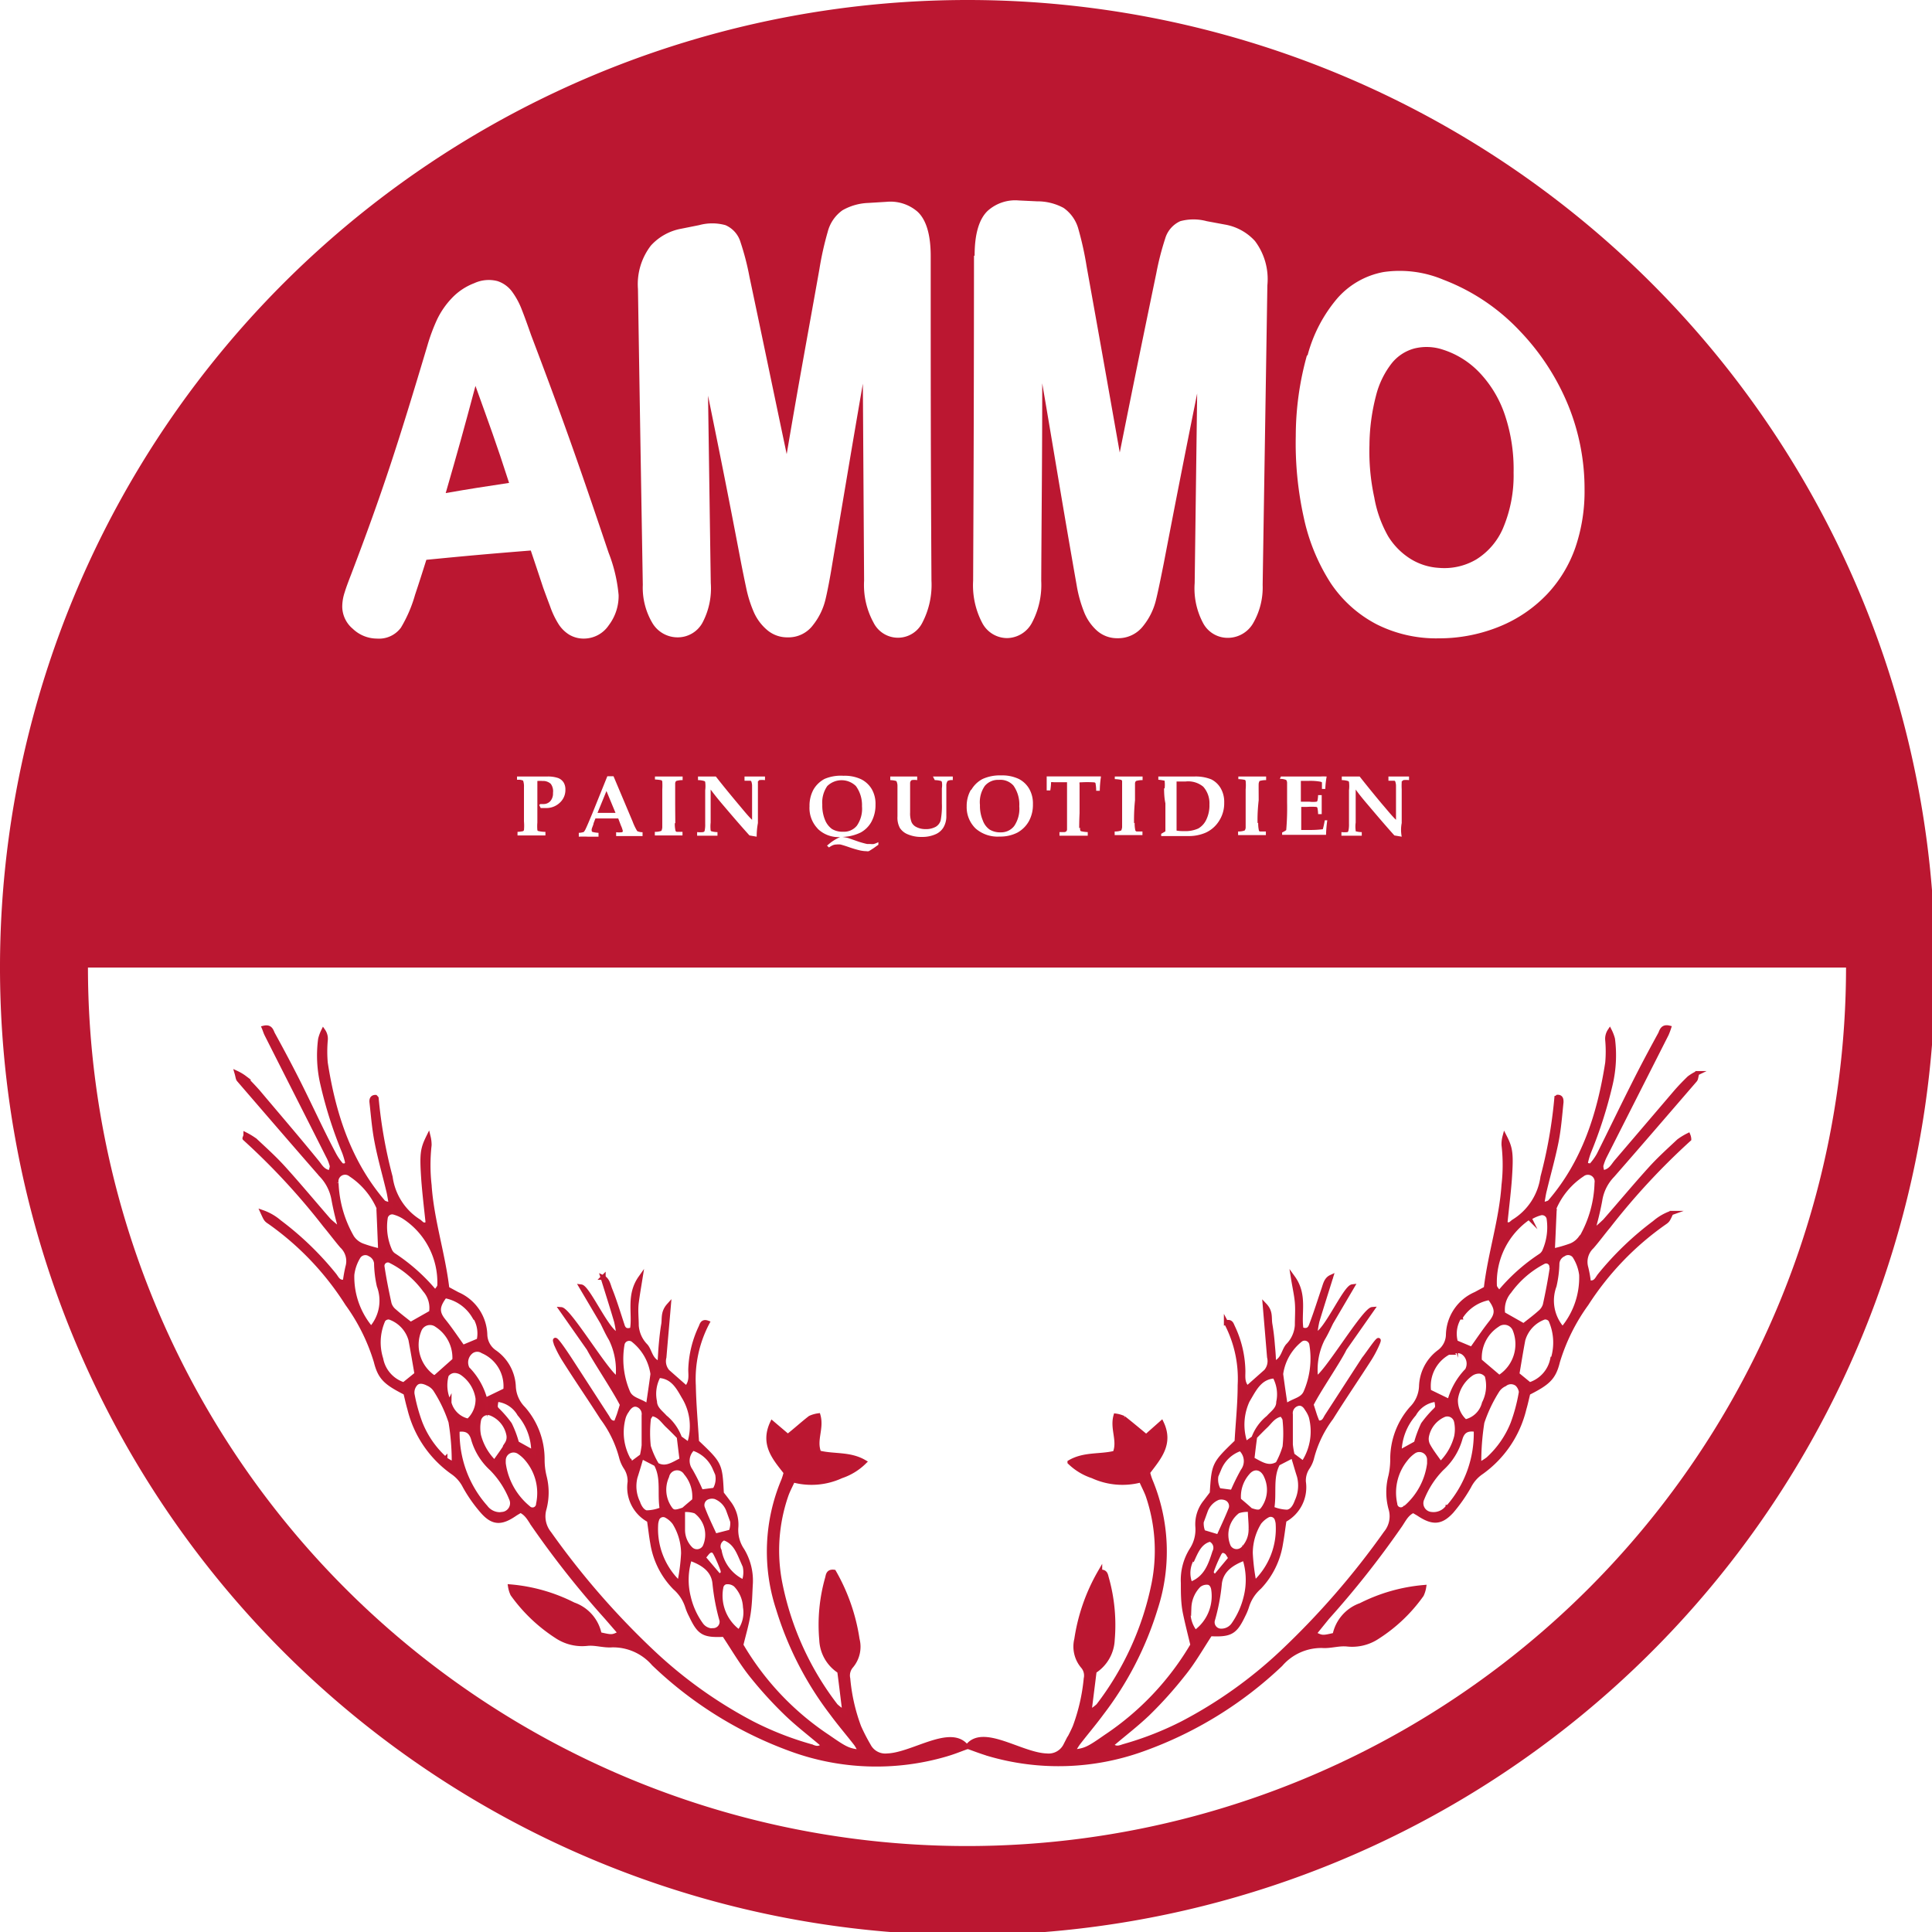 <svg xmlns="http://www.w3.org/2000/svg" xmlns:xlink="http://www.w3.org/1999/xlink" viewBox="0 0 566.93 566.93"><defs><style>.cls-1{fill:#bc1732;}.cls-2,.cls-3{fill:#bb1731;}.cls-3{stroke:#bc1732;stroke-miterlimit:10;stroke-width:0.35px;}</style><symbol id="Nouveau_symbole" data-name="Nouveau symbole" viewBox="0 0 155.91 155.91"><path class="cls-1" d="M38.33,31.11c-.95,3.56-1.43,5.29-2.4,8.64,2-.35,3.06-.51,5.11-.82C40,35.69,39.41,34.12,38.33,31.11Z"/><path class="cls-1" d="M111.9,43.22a5.61,5.61,0,0,0,1.82,1.84,4.87,4.87,0,0,0,2.29.72,5.07,5.07,0,0,0,3-.68,5.53,5.53,0,0,0,2.15-2.5,10.89,10.89,0,0,0,.86-4.5,13.73,13.73,0,0,0-.69-4.61,9.2,9.2,0,0,0-2-3.39,7,7,0,0,0-3-1.91,4.14,4.14,0,0,0-2.3-.1,3.51,3.51,0,0,0-1.83,1.19,7,7,0,0,0-1.27,2.61,16.27,16.27,0,0,0-.53,4,17.46,17.46,0,0,0,.39,4.22A9.71,9.71,0,0,0,111.9,43.22Z"/><path class="cls-2" d="M69.08,66.56A2.39,2.39,0,0,0,69.49,65,2.6,2.6,0,0,0,69,63.37a1.65,1.65,0,0,0-2.31,0,2.32,2.32,0,0,0-.4,1.5,3,3,0,0,0,.22,1.23,1.67,1.67,0,0,0,.56.73,1.62,1.62,0,0,0,.9.22A1.33,1.33,0,0,0,69.08,66.56Z"/><path class="cls-2" d="M79.77,66.87a1.62,1.62,0,0,0,.9.23,1.33,1.33,0,0,0,1.09-.51A2.47,2.47,0,0,0,82.17,65a2.63,2.63,0,0,0-.47-1.67,1.41,1.41,0,0,0-1.17-.46,1.39,1.39,0,0,0-1.14.49A2.3,2.3,0,0,0,79,64.9a3,3,0,0,0,.23,1.24A1.53,1.53,0,0,0,79.77,66.87Z"/><path class="cls-2" d="M95.44,67a2.53,2.53,0,0,0,1.16-.21,1.59,1.59,0,0,0,.65-.72,2.65,2.65,0,0,0,.25-1.22A2,2,0,0,0,97,63.42,1.9,1.9,0,0,0,95.59,63l-.74,0,0,2.13c0,.89,0,1.51,0,1.83A2.94,2.94,0,0,0,95.44,67Z"/><path class="cls-2" d="M78,0a78,78,0,1,0,78,78A78,78,0,0,0,78,0Zm27.41,28.65a11.7,11.7,0,0,1,2.4-4.6,6.52,6.52,0,0,1,3.73-2.12,9.07,9.07,0,0,1,4.82.62,16.55,16.55,0,0,1,6.17,4.14,19.15,19.15,0,0,1,3.9,6,17.87,17.87,0,0,1,1.31,6.75,14,14,0,0,1-.74,4.7,10.53,10.53,0,0,1-2.25,3.73A11,11,0,0,1,121,50.46a12.88,12.88,0,0,1-5,1,10.69,10.69,0,0,1-5-1.12A10,10,0,0,1,107.27,47a15.85,15.85,0,0,1-2.17-5.3,27.67,27.67,0,0,1-.64-6.56A24.18,24.18,0,0,1,105.36,28.65ZM113,67.45l0,0-.59-.1c-.59-.65-1.29-1.47-2.12-2.45-.42-.49-.76-.91-1-1.25V65c0,.36,0,.79,0,1.31a2.18,2.18,0,0,0,0,.64.06.06,0,0,0,0,.06,1.56,1.56,0,0,0,.49.07v.29l-.79,0-.85,0v-.29a2.14,2.14,0,0,0,.49,0,.16.16,0,0,0,.07-.09,2.32,2.32,0,0,0,.05-.58c0-.55,0-1,0-1.24V63.71a2.63,2.63,0,0,0,0-.67.11.11,0,0,0-.06-.07,1.7,1.7,0,0,0-.52-.08V62.6l.79,0,.65,0c.53.67,1.12,1.4,1.78,2.19.45.52.83,1,1.15,1.3V64.73c0-.51,0-1,0-1.33a1.11,1.11,0,0,0-.06-.4.09.09,0,0,0-.07-.06l-.48,0V62.6l.74,0,.92,0v.29a2,2,0,0,0-.46,0S113,63,113,63a.22.22,0,0,0,0,.08,4.36,4.36,0,0,0,0,.53l0,1.36v1.38C112.93,66.71,112.93,67.08,113,67.45Zm-9.74-4.85,1.27,0,1.89,0a4.33,4.33,0,0,1,.53,0l0,0a7,7,0,0,0-.11,1h-.27c0-.33,0-.51,0-.53a.37.37,0,0,0-.16-.06,4.6,4.6,0,0,0-.87-.06c-.19,0-.41,0-.67,0,0,.7,0,1.26,0,1.68.25,0,.47,0,.69,0a2.21,2.21,0,0,0,.57,0,.11.11,0,0,0,.08-.1,2.24,2.24,0,0,0,.05-.43h.29c0,.39,0,.64,0,.76v.77h-.29a2.79,2.79,0,0,0-.06-.52.15.15,0,0,0-.09-.06,5.33,5.33,0,0,0-.77,0l-.44,0c0,.12,0,.24,0,.37,0,.64,0,1.14,0,1.49h.68a8.55,8.55,0,0,0,1.06-.06c.06-.21.11-.45.16-.72H107a9.9,9.9,0,0,0-.1,1.17l-.59,0h-.75l-1,0-1.2,0v-.19a1.77,1.77,0,0,0,.33-.19,20.88,20.88,0,0,0,.07-2.24c0-.78,0-1.29,0-1.55a.41.41,0,0,0-.07-.25,1.21,1.21,0,0,0-.51-.09Zm-24.69-42c0-1.74.36-2.95,1.06-3.61a3.32,3.32,0,0,1,2.5-.83l1.47.07a4.44,4.44,0,0,1,2.14.53,3.05,3.05,0,0,1,1.2,1.72,26,26,0,0,1,.66,3c1.08,6,1.61,9,2.67,15,1.17-5.84,1.76-8.73,2.94-14.42a22.76,22.76,0,0,1,.72-2.82,2.22,2.22,0,0,1,1.22-1.41,4.08,4.08,0,0,1,2.13,0l1.45.27a4.25,4.25,0,0,1,2.44,1.33,5.1,5.1,0,0,1,1,3.57c-.15,9.66-.23,14.48-.38,24.14a5.77,5.77,0,0,1-.79,3.14,2.36,2.36,0,0,1-2,1.14A2.24,2.24,0,0,1,97,50.25,5.93,5.93,0,0,1,96.31,47l.2-15.28c-1.09,5.42-1.63,8.17-2.7,13.73-.27,1.35-.47,2.33-.64,3a5.31,5.31,0,0,1-1,2,2.54,2.54,0,0,1-2.08,1,2.44,2.44,0,0,1-1.68-.63,4,4,0,0,1-1.05-1.57,10.42,10.42,0,0,1-.54-1.93c-.11-.64-.23-1.3-.35-2h0c-1-5.74-1.46-8.63-2.45-14.42,0,6.37-.05,9.56-.08,15.93a6.51,6.51,0,0,1-.75,3.38,2.31,2.31,0,0,1-2,1.23,2.27,2.27,0,0,1-2-1.21,6.51,6.51,0,0,1-.74-3.42C78.5,36.32,78.51,31.09,78.52,20.63Zm22.86,45.73a2.58,2.58,0,0,0,.06.63s0,.05.09.07l.47,0v.29h-.4l-.69,0-1.15,0v-.29a1.39,1.39,0,0,0,.53-.08.42.42,0,0,0,.08-.27c0-.3,0-.86,0-1.68,0-.31,0-.77,0-1.37a3.5,3.5,0,0,0,0-.67.13.13,0,0,0-.07-.09,2.79,2.79,0,0,0-.52-.06V62.6l1.08,0c.43,0,.81,0,1.16,0v.29a1.82,1.82,0,0,0-.53.07s-.06.1-.07.22,0,.66,0,1.33C101.37,65.4,101.37,66,101.38,66.36Zm-7.54-2.79a2.57,2.57,0,0,0,0-.55.1.1,0,0,0,0-.05,3.41,3.41,0,0,0-.51-.08V62.6l1.19,0,1.69,0a3.36,3.36,0,0,1,1.39.23,1.82,1.82,0,0,1,.76.72,2.19,2.19,0,0,1,.28,1.16,2.61,2.61,0,0,1-.44,1.51,2.48,2.48,0,0,1-1.06.91,3.39,3.39,0,0,1-1.35.27l-1.29,0-.94,0v-.18l.34-.2c0-.41,0-1.16,0-2.26C93.85,64.29,93.85,63.89,93.84,63.57Zm-2.42,2.79a2.58,2.58,0,0,0,.06.63.22.22,0,0,0,.09.07l.48,0v.29h-.41l-.68,0-1.15,0v-.29a1.39,1.39,0,0,0,.53-.08s.06-.13.07-.27q0-.45,0-1.68c0-.31,0-.77,0-1.37,0-.4,0-.63,0-.67a.22.22,0,0,0-.07-.09,2.94,2.94,0,0,0-.52-.06V62.6l1.07,0q.65,0,1.17,0v.29a1.75,1.75,0,0,0-.53.07.3.3,0,0,0-.08.22c0,.22,0,.66,0,1.33C91.41,65.4,91.42,66,91.42,66.36Zm-4.4.4c0,.15,0,.25.08.28a2.87,2.87,0,0,0,.54.07v.29c-.34,0-.69,0-1.07,0s-.9,0-1.21,0v-.29l.41,0a.31.31,0,0,0,.14-.06.23.23,0,0,0,.06-.15c0-.09,0-.45,0-1.07,0-.45,0-.9,0-1.36V63.06s-.09,0-.25,0l-.81,0a.76.76,0,0,0-.23,0,.09.09,0,0,0,0,.06s0,.23-.06.6h-.29c0-.44,0-.82,0-1.13l0,0c.72,0,1.42,0,2.1,0s1.43,0,2.27,0l0,.06a8.28,8.28,0,0,0-.09,1.1h-.29a3.22,3.22,0,0,0-.06-.63.19.19,0,0,0-.11-.05,8.53,8.53,0,0,0-1.09,0s-.07,0-.08,0a.58.58,0,0,0,0,.18l0,2.3C87,66.2,87,66.61,87,66.76Zm-8.76-3.07a2.26,2.26,0,0,1,.9-.86,3.33,3.33,0,0,1,1.48-.29,3.14,3.14,0,0,1,1.43.28,2.05,2.05,0,0,1,.85.8,2.37,2.37,0,0,1,.3,1.24,2.74,2.74,0,0,1-.33,1.38,2.37,2.37,0,0,1-.92.91,3,3,0,0,1-1.43.32,2.69,2.69,0,0,1-1.94-.65A2.39,2.39,0,0,1,77.93,65,2.6,2.6,0,0,1,78.26,63.69ZM75.21,62.6l.81,0,.79,0v.29a.76.76,0,0,0-.42.07.66.66,0,0,0-.1.39c0,.51,0,1.09,0,1.74,0,.41,0,.68,0,.81a1.79,1.79,0,0,1-.23.8,1.38,1.38,0,0,1-.63.55,2.61,2.61,0,0,1-1.11.22,2.76,2.76,0,0,1-1.14-.21,1.37,1.37,0,0,1-.64-.52,1.75,1.75,0,0,1-.19-.92V64.29c0-.13,0-.44,0-.94a.84.84,0,0,0-.06-.32s0-.06-.08-.08a1.92,1.92,0,0,0-.44-.06V62.6l1.22,0,.95,0v.29a1.41,1.41,0,0,0-.44,0,.22.22,0,0,0-.07.06.3.3,0,0,0-.06.16c0,.13,0,.5,0,1.1,0,.43,0,.85,0,1.29a1.94,1.94,0,0,0,.12.79.81.81,0,0,0,.36.37,1.6,1.6,0,0,0,.75.18,1.63,1.63,0,0,0,.84-.19.89.89,0,0,0,.39-.5,6.24,6.24,0,0,0,.1-1.39V63.55a1.59,1.59,0,0,0,0-.51.14.14,0,0,0-.07-.08,1.81,1.81,0,0,0-.5-.07ZM52.47,19.8a4.35,4.35,0,0,1,2.44-1.36l1.45-.29a4,4,0,0,1,2.12,0,2.16,2.16,0,0,1,1.22,1.38,21.06,21.06,0,0,1,.72,2.79c1.19,5.63,1.78,8.5,3,14.29,1-5.92,1.57-8.91,2.64-14.93a25.24,25.24,0,0,1,.67-3,3.05,3.05,0,0,1,1.19-1.73A4.51,4.51,0,0,1,70,16.36l1.47-.09a3.33,3.33,0,0,1,2.49.79c.71.65,1.07,1.86,1.07,3.59,0,10.46,0,15.68.06,26.14a6.61,6.61,0,0,1-.73,3.4,2.2,2.2,0,0,1-3.94,0,6.31,6.31,0,0,1-.76-3.38l-.1-15.88c-1,5.78-1.47,8.66-2.44,14.38-.22,1.36-.42,2.38-.57,3a5.28,5.28,0,0,1-1,2.07,2.46,2.46,0,0,1-2.06,1,2.49,2.49,0,0,1-1.68-.62,4,4,0,0,1-1.09-1.53,9.88,9.88,0,0,1-.57-1.86c-.13-.61-.26-1.25-.39-1.91h0C58.72,40,58.17,37.26,57.08,31.9,57.17,38,57.21,41,57.3,47a5.91,5.91,0,0,1-.68,3.22,2.27,2.27,0,0,1-2,1.16,2.36,2.36,0,0,1-2-1.11,5.59,5.59,0,0,1-.8-3.12c-.16-9.54-.24-14.31-.39-23.85A5.1,5.1,0,0,1,52.47,19.8Zm13.45,47A2.39,2.39,0,0,1,65.26,65a2.7,2.7,0,0,1,.32-1.35,2.26,2.26,0,0,1,.9-.86A3.33,3.33,0,0,1,68,62.54a3.1,3.1,0,0,1,1.42.28,2.08,2.08,0,0,1,.86.8,2.37,2.37,0,0,1,.3,1.24,2.83,2.83,0,0,1-.32,1.37,2.17,2.17,0,0,1-.87.88,3.58,3.58,0,0,1-1.49.36,3.41,3.41,0,0,1,.48.09l.89.31c.27.08.48.14.64.17l.26,0a1.12,1.12,0,0,0,.27,0,1.77,1.77,0,0,0,.37-.15v.21l-.39.28c-.19.12-.32.21-.39.24a.43.43,0,0,1-.17,0,2.68,2.68,0,0,1-.52-.06,9,9,0,0,1-.94-.28c-.32-.11-.53-.17-.65-.2a1.38,1.38,0,0,0-.31,0,.87.87,0,0,0-.28.05,1.53,1.53,0,0,0-.33.19l-.16-.15.23-.19a3.67,3.67,0,0,1,.83-.5A2.39,2.39,0,0,1,65.92,66.81ZM61,67.45l0,0-.58-.1c-.59-.65-1.3-1.47-2.13-2.45-.42-.49-.75-.91-1-1.25V65c0,.36,0,.79,0,1.31a3,3,0,0,0,0,.64.1.1,0,0,0,.05.06,1.74,1.74,0,0,0,.5.07v.29l-.79,0-.85,0v-.29a2.14,2.14,0,0,0,.49,0A.22.22,0,0,0,56.8,67a2.32,2.32,0,0,0,.05-.58c0-.55,0-1,0-1.24V63.71a2.63,2.63,0,0,0,0-.67.11.11,0,0,0-.06-.07,1.7,1.7,0,0,0-.52-.08V62.6l.79,0,.65,0c.52.67,1.12,1.4,1.78,2.19.44.52.82,1,1.14,1.3V64.73c0-.51,0-1,0-1.33a1.11,1.11,0,0,0-.06-.4.11.11,0,0,0-.07-.06l-.48,0V62.6l.74,0,.91,0v.29a2.13,2.13,0,0,0-.46,0L61.1,63a.2.2,0,0,0,0,.08c0,.06,0,.23,0,.53v2.74Q61,66.89,61,67.45Zm-6.6-1.09a2.58,2.58,0,0,0,.06.63.22.22,0,0,0,.09.07l.47,0v.29h-.4l-.68,0-1.15,0v-.29a1.44,1.44,0,0,0,.53-.08s.06-.13.07-.27q0-.45,0-1.68c0-.31,0-.77,0-1.37a6.06,6.06,0,0,0,0-.67.22.22,0,0,0-.07-.09,3.1,3.1,0,0,0-.52-.06V62.6l1.07,0c.43,0,.82,0,1.16,0v.29a1.72,1.72,0,0,0-.52.07.3.3,0,0,0-.08.22c0,.22,0,.66,0,1.33C54.43,65.4,54.44,66,54.44,66.36ZM51.37,67a1,1,0,0,0,.43.09v.31l-1,0c-.4,0-.77,0-1.13,0v-.31a1.82,1.82,0,0,0,.47,0,.1.1,0,0,0,.07-.1,2.11,2.11,0,0,0-.15-.43l-.22-.58H48l-.15.39c0,.1-.09.26-.15.47a.5.5,0,0,0,0,.12.11.11,0,0,0,.07.11,2.74,2.74,0,0,0,.48.07v.31q-.33,0-.84,0a7.48,7.48,0,0,0-.75,0v-.31a1.36,1.36,0,0,0,.4-.07,1.08,1.08,0,0,0,.16-.26c.14-.29.31-.71.53-1.23l1.21-3h.5L51,66.23A4.43,4.43,0,0,0,51.37,67ZM27.79,47.74c.1-.34.28-.82.52-1.44,2.53-6.65,3.74-10.39,6.15-18.46a14.85,14.85,0,0,1,.76-2.05,6.64,6.64,0,0,1,1.19-1.74,4.87,4.87,0,0,1,1.82-1.22,2.79,2.79,0,0,1,1.87-.17,2.38,2.38,0,0,1,1.23.92A6.13,6.13,0,0,1,42.08,25c.19.48.43,1.14.73,2,2.48,6.54,3.74,10.09,6.25,17.55a12.38,12.38,0,0,1,.81,3.42,3.89,3.89,0,0,1-.79,2.43,2.42,2.42,0,0,1-2,1.08,2.26,2.26,0,0,1-1.2-.32,2.72,2.72,0,0,1-.86-.86,7,7,0,0,1-.67-1.41c-.22-.58-.4-1.07-.56-1.51h0c-.4-1.21-.6-1.81-1-3-3.37.27-5.06.42-8.42.75-.36,1.14-.54,1.71-.91,2.82a10.9,10.9,0,0,1-1.14,2.65,2.19,2.19,0,0,1-1.93.88,2.83,2.83,0,0,1-1.95-.79,2.36,2.36,0,0,1-.85-1.78A3.7,3.7,0,0,1,27.79,47.74ZM44.4,63.19a.9.9,0,0,0-.66-.23,2.37,2.37,0,0,0-.42,0c0,.7,0,1.29,0,1.78,0,.17,0,.69,0,1.57a3.48,3.48,0,0,0,0,.6.1.1,0,0,0,.06.08,2.33,2.33,0,0,0,.59.07v.29l-1,0-1.25,0v-.29a2.09,2.09,0,0,0,.46-.06.28.28,0,0,0,.06-.08,3.94,3.94,0,0,0,0-.7c0-.42,0-.82,0-1.21,0-.73,0-1.25,0-1.56a1.37,1.37,0,0,0-.07-.52s-.13-.06-.3-.07l-.19,0V62.6l.38,0h.57l.94,0h.51a2.58,2.58,0,0,1,.91.12.91.91,0,0,1,.44.35,1.06,1.06,0,0,1,.15.58,1.38,1.38,0,0,1-.45,1.06,1.57,1.57,0,0,1-1.14.43h-.19l-.21,0-.12-.24.08-.08.13,0h.12a.74.74,0,0,0,.56-.23.93.93,0,0,0,.22-.67A1,1,0,0,0,44.4,63.19ZM78,148.82A70.87,70.87,0,0,1,7.09,78H148.82A70.87,70.87,0,0,1,78,148.82Z"/><path class="cls-2" d="M48.17,65.53l.7,0,.75,0-.73-1.76Z"/><path class="cls-3" d="M130,94.75c2.23-2.55,4.44-5.12,6.65-7.68.08-.09.08-.24.16-.55a3.79,3.79,0,0,0-.64.39c-.37.36-.73.73-1.06,1.11l-4.8,5.62c-.29.34-.48.8-1.11.87a1.35,1.35,0,0,1-.12-.53,4.16,4.16,0,0,1,.33-.85l4.94-9.75a5.36,5.36,0,0,0,.2-.53c-.53-.13-.6.27-.71.5-.74,1.35-1.46,2.7-2.15,4.08-.95,1.88-1.86,3.78-2.8,5.66a4.56,4.56,0,0,1-.61.85c0,.06-.2,0-.28,0s-.18-.16-.16-.22a6.25,6.25,0,0,1,.26-.87,35.59,35.59,0,0,0,1.73-5.42,10.29,10.29,0,0,0,.19-3.67,3.31,3.31,0,0,0-.25-.66,1.16,1.16,0,0,0-.19.75,10.21,10.21,0,0,1,0,1.83c-.64,4.1-1.87,8-4.63,11.2-.1.12-.32.13-.65.26.1-.53.14-.87.23-1.21.31-1.29.68-2.58.94-3.88.21-1.06.29-2.13.4-3.2,0-.18,0-.43-.31-.42,0,0-.08.06-.08.09a38.16,38.16,0,0,1-1.12,6.36,5,5,0,0,1-2.32,3.58c-.2.12-.34.41-.69.15.11-1.13.26-2.3.35-3.46.15-2.16.09-2.56-.4-3.52a2.36,2.36,0,0,0-.08.67,14,14,0,0,1,0,3.23c-.19,2.83-1.1,5.52-1.43,8.34l-.83.45a3.67,3.67,0,0,0-2.22,3.25A1.77,1.77,0,0,1,116,109a3.6,3.6,0,0,0-1.43,2.78,2.67,2.67,0,0,1-.78,1.76,6.16,6.16,0,0,0-1.54,4.1,6.23,6.23,0,0,1-.15,1.36,5.06,5.06,0,0,0,0,2.59,2.12,2.12,0,0,1-.39,2,64.4,64.4,0,0,1-8.36,9.62,36.11,36.11,0,0,1-8,5.7,25.74,25.74,0,0,1-4.71,1.85c-.32.09-.67.3-1.05-.09,1-.86,2.06-1.66,3-2.57A32.33,32.33,0,0,0,95.37,135c.82-1,1.49-2.19,2.2-3.27,1.64.08,2-.13,2.67-1.54a4.41,4.41,0,0,0,.29-.71,3.4,3.4,0,0,1,1-1.53,6.58,6.58,0,0,0,1.73-3.54c.11-.6.18-1.21.28-1.86a3,3,0,0,0,1.56-3.09,1.89,1.89,0,0,1,.32-1.16,2.49,2.49,0,0,0,.36-.84,9.21,9.21,0,0,1,1.54-3.16c1-1.6,2.08-3.18,3.1-4.77a9,9,0,0,0,.54-1c.66-1.43-.7.65-1,1-1,1.54-2,3.09-3,4.63-.15.23-.23.6-.74.52-.07-.19-.17-.42-.24-.64s-.18-.57-.26-.81c.55-1.12,2.17-3.46,2.68-4.51l2.23-3.18c-.66.05-3.85,5.43-4.54,5.59a5.56,5.56,0,0,1,.54-3.19c.26-.43.46-.87.68-1.32l1.71-2.91c-.59.07-2.24,3.89-3,3.87a9.43,9.43,0,0,1,.17-1.06c.36-1.19.74-2.38,1.11-3.57-.39.18-.47.6-.59.95-.34,1-.63,1.94-1,2.91-.11.32-.31.54-.8.35-.22-1.27.35-2.75-.67-4.16.13.81.27,1.41.32,2s0,1.24,0,1.85a2.58,2.58,0,0,1-.75,1.64c-.36.44-.36,1.16-1.12,1.42,0-.61-.06-1.12-.1-1.62s-.1-1-.19-1.53.07-1-.43-1.53c.13,1.53.24,2.85.35,4.18a1.27,1.27,0,0,1-.27,1.15l-1.5,1.33c-.45-.47-.3-1-.33-1.5a8.56,8.56,0,0,0-.83-3.41c-.09-.17-.14-.51-.55-.36a9.64,9.64,0,0,1,1.11,5.06c0,1.53-.17,3.06-.25,4.55-1.85,1.79-1.85,1.79-2,4.15l-.54.71a2.86,2.86,0,0,0-.62,2,3,3,0,0,1-.49,1.87,4.58,4.58,0,0,0-.68,2.65c0,.82,0,1.64.17,2.45s.39,1.68.6,2.55a22.72,22.72,0,0,1-7,7.4c-1.43,1-1.65,1.1-2.64,1.21a5.64,5.64,0,0,1,.4-.67c.62-.81,1.29-1.59,1.9-2.42a26.72,26.72,0,0,0,4.35-8.43,14.85,14.85,0,0,0-.42-10.38,5.15,5.15,0,0,1-.19-.62c.87-1.16,1.92-2.29,1.1-4L92.4,115.8c-.63-.52-1.2-1-1.81-1.48a2.27,2.27,0,0,0-.65-.19c-.3,1.05.34,2-.06,3-1.19.3-2.48.06-3.65.75A4.78,4.78,0,0,0,88.08,119a5.75,5.75,0,0,0,3.9.33c.2.46.39.81.54,1.2a13.71,13.71,0,0,1,.49,7.13,23.94,23.94,0,0,1-4.48,9.85,3.88,3.88,0,0,1-.71.51c.15-1.22.28-2.23.41-3.29a3.17,3.17,0,0,0,1.46-2.54,13.94,13.94,0,0,0-.48-5c-.06-.21-.08-.53-.53-.47a15.3,15.3,0,0,0-1.9,5.43,2.47,2.47,0,0,0,.5,2.17,1.13,1.13,0,0,1,.26,1,15.26,15.26,0,0,1-.89,3.89c-.22.51-.49,1-.76,1.5a1.52,1.52,0,0,1-1.52.82c-2.08-.07-5.15-2.4-6.39-.73h0c.78.28,1,.37,1.69.59A20,20,0,0,0,92.18,141a31.5,31.5,0,0,0,11.06-6.82,4.33,4.33,0,0,1,3.36-1.5c.65.05,1.33-.19,2-.12a3.69,3.69,0,0,0,2.47-.61,12.81,12.81,0,0,0,3.54-3.38,2.29,2.29,0,0,0,.19-.62,13.88,13.88,0,0,0-5.1,1.45,3.23,3.23,0,0,0-2.1,2.4c-1,.23-1,.23-1.66-.09L107,130.4a74.93,74.93,0,0,0,5.82-7.36c.32-.44.54-1,1.11-1.25l.41.24c1.13.76,1.81.76,2.69-.2a12.88,12.88,0,0,0,1.4-2,3,3,0,0,1,1-1.14,8.81,8.81,0,0,0,3.45-5.12c.13-.44.22-.89.32-1.27,1.57-.8,2.06-1.2,2.38-2.52a15.62,15.62,0,0,1,2.31-4.66,23.51,23.51,0,0,1,6.25-6.52c.31-.21.31-.22.58-.81a4.19,4.19,0,0,0-1.34.78,24.83,24.83,0,0,0-4.43,4.26c-.2.25-.32.67-.87.55a9.4,9.4,0,0,0-.21-1.18,1.68,1.68,0,0,1,.46-1.69c.47-.54.89-1.12,1.35-1.67a55.67,55.67,0,0,1,6.49-7s0-.15-.07-.32a5.07,5.07,0,0,0-.77.47c-.79.74-1.59,1.46-2.31,2.26-1.24,1.37-2.42,2.79-3.64,4.18a12.49,12.49,0,0,1-1,.87,24,24,0,0,0,.61-2.51A3.71,3.71,0,0,1,130,94.75Zm-29.57,34a6.52,6.52,0,0,1-1,2.22,1.18,1.18,0,0,1-1,.5.69.69,0,0,1-.67-.84,16,16,0,0,0,.57-3c.14-1,.88-1.59,2-2A5.66,5.66,0,0,1,100.44,128.71Zm-.55-7.78a2.89,2.89,0,0,1,.68-2.21c.5-.63,1.21-.49,1.52.27a2.61,2.61,0,0,1-.17,2.47c-.27.43-.42.47-1.14.22v0l0,0h0c0,.54.08,1.08.06,1.61a2.16,2.16,0,0,1-.62,1.51.73.73,0,0,1-1.16-.16,2.37,2.37,0,0,1,.75-2.85,2.34,2.34,0,0,1,1-.11v0C100.51,121.45,100.22,121.21,99.89,120.93Zm-.68,4.65L98,127.06c-.35-.1-.36-.3-.28-.5a10.86,10.86,0,0,1,.47-1.11c.11-.21.21-.53.52-.41S99,125.37,99.21,125.58Zm1.92,2a16.64,16.64,0,0,1-.3-2.41,4.71,4.71,0,0,1,.7-2.47,2.16,2.16,0,0,1,.69-.58.52.52,0,0,1,.73.33,1.63,1.63,0,0,1,.07.3A6,6,0,0,1,101.13,127.62ZM104.86,108a.56.56,0,0,1,.86.33,6.86,6.86,0,0,1-.46,3.9c-.28.65-1,.64-1.62,1.13-.15-1-.26-1.76-.36-2.51a.43.43,0,0,1,0-.16A4.27,4.27,0,0,1,104.86,108Zm-4.11,4.61c.46-.79.92-1.6,2-1.66a3,3,0,0,1,.31,2.08c0,.57-.48.86-.81,1.24a3.81,3.81,0,0,0-1.2,1.68s0,0,0,0h0c.34-.34.67-.69,1-1s.62-.83,1.28-.93c.08.14.24.3.24.47a10.18,10.18,0,0,1,0,2.14A6.67,6.67,0,0,1,103,118l0,0,0,0,1.2-.62s0,0,0-.06l0,0a6.33,6.33,0,0,1-.15-.87c0-.81,0-1.62,0-2.42a.78.78,0,0,1,.51-.84c.3-.11.59,0,.85.47a2.48,2.48,0,0,1,.27.54,4.62,4.62,0,0,1-.54,3.63.41.41,0,0,1-.16.06l-.76-.57v0h0c.17.56.33,1.13.51,1.69a3,3,0,0,1-.18,2c-.14.39-.37.82-.79.87a3.38,3.38,0,0,1-1.21-.27c.22-1.27-.13-2.49.47-3.62l0,0s0,0,0,0c-.77.47-1.37,0-2.07-.36.07-.62.14-1.2.22-1.78l0,0s0,0,0,0l-.76.54A4.62,4.62,0,0,1,100.75,112.57Zm-2.45,5.77A2.82,2.82,0,0,1,100,116.8a1.32,1.32,0,0,1,.19,1.77,18.23,18.23,0,0,0-.84,1.71l-1.09-.14A1.71,1.71,0,0,1,98.3,118.34Zm-1.11,3.42a1.81,1.81,0,0,1,1-1.05,1,1,0,0,1,.7.06.68.68,0,0,1,.34.79c-.31.79-.68,1.55-1,2.28L97,123.51A1.84,1.84,0,0,1,97.19,121.76Zm-1,3.8c.29-.64.6-1.3,1.36-1.49a.72.72,0,0,1,.36,1c-.34,1.06-.69,2.13-1.94,2.59A2.3,2.3,0,0,1,96.16,125.56Zm-.32,4a2.69,2.69,0,0,1,.77-1.79,1,1,0,0,1,.69-.23c.27,0,.43.24.48.51a3.6,3.6,0,0,1-1.45,3.5A2.56,2.56,0,0,1,95.84,129.54Zm29.24-27.4c-.15,1-.34,2-.56,3a1.27,1.27,0,0,1-.42.61c-.41.37-.86.7-1.3,1.05l-1.66-.94a2.22,2.22,0,0,1,.51-1.81,7.83,7.83,0,0,1,2.74-2.37A.44.44,0,0,1,125.08,102.14Zm-4.08,8.8a.33.33,0,0,1-.21,0l-1.53-1.3a3.13,3.13,0,0,1,1.43-2.89.91.91,0,0,1,1.4.39A3.15,3.15,0,0,1,121,110.94Zm2.27-12.8a3.12,3.12,0,0,1,.83-.38.55.55,0,0,1,.72.38,4.78,4.78,0,0,1-.36,2.69.89.89,0,0,1-.3.34,15,15,0,0,0-3.34,3c-.17-.26-.34-.41-.35-.57A6.31,6.31,0,0,1,123.27,98.14Zm-5.56,8a3.45,3.45,0,0,1,2.34-1.57c.66.87.65,1.3.1,2s-1,1.38-1.53,2.12l-1.29-.54A2.51,2.51,0,0,1,117.71,106.09Zm-.67,2.84a.8.8,0,0,1,1,.1,1.1,1.1,0,0,1,.23,1.27.27.27,0,0,1-.09.12,5.71,5.71,0,0,0-1.36,2.44l-1.65-.8A3.06,3.06,0,0,1,117,108.93Zm.33,5.58a3,3,0,0,1,0,1.2,4.66,4.66,0,0,1-1.27,2.18c-.4-.57-.74-1-1-1.48a1.13,1.13,0,0,1-.11-.72,2.37,2.37,0,0,1,1.38-1.73A.73.73,0,0,1,117.37,114.51ZM114,114a2.31,2.31,0,0,1,1.78-1.17,2.93,2.93,0,0,1,.09.57.47.47,0,0,1-.15.26,8.94,8.94,0,0,0-1,1.16,9.17,9.17,0,0,0-.56,1.52l-1.34.74A4.74,4.74,0,0,1,114,114Zm-.74,7.55a.46.46,0,0,1-.79-.3,4.27,4.27,0,0,1,.85-3.61A2.83,2.83,0,0,1,114,117a.8.8,0,0,1,1.22.66V118A5.63,5.63,0,0,1,113.3,121.55Zm3.45-.06a1.42,1.42,0,0,1-1.35.57.88.88,0,0,1-.7-1.26,7.27,7.27,0,0,1,1.57-2.41,5.14,5.14,0,0,0,1.51-2.46c.16-.48.45-.81,1.24-.67A9,9,0,0,1,116.75,121.49Zm1.41-6.9a2.26,2.26,0,0,1-.76-1.81,3,3,0,0,1,1.21-2,1.14,1.14,0,0,1,.7-.22.82.82,0,0,1,.6.35,3.08,3.08,0,0,1-.23,2.21A2,2,0,0,1,118.16,114.59Zm4.47-2.2a13.72,13.72,0,0,1-.64,2.36,7.75,7.75,0,0,1-2,2.88,5.32,5.32,0,0,1-.71.44,20.52,20.52,0,0,1,.25-3.4,11.68,11.68,0,0,1,1.24-2.6,1.38,1.38,0,0,1,.58-.48.8.8,0,0,1,1,0A1.08,1.08,0,0,1,122.63,112.39Zm2.56-2.84a2.69,2.69,0,0,1-1.84,2.06l-1-.82c.17-1,.31-1.88.48-2.77a2.71,2.71,0,0,1,1.71-1.82.55.55,0,0,1,.5.21A4.47,4.47,0,0,1,125.19,109.55Zm.79-2.45a3.42,3.42,0,0,1-.63-3.44,9.07,9.07,0,0,0,.23-1.83.88.88,0,0,1,.51-.71.64.64,0,0,1,.93.22,3.61,3.61,0,0,1,.5,1.43A6.43,6.43,0,0,1,126,107.1Zm1.51-7.35a1.8,1.8,0,0,1-.79.65,11.08,11.08,0,0,1-1.49.43c.06-1.21.1-2.27.15-3.33a.4.4,0,0,1,0-.15,6.18,6.18,0,0,1,2.24-2.66.72.72,0,0,1,1.16.68A9.38,9.38,0,0,1,127.49,99.75Z"/><path class="cls-3" d="M107.28,103l0,.06,0,0Z"/><path class="cls-3" d="M48.59,103s0,0,.06,0l0-.06Z"/><path class="cls-3" d="M71.53,141.53a1.51,1.51,0,0,1-1.51-.82,15.17,15.17,0,0,1-.77-1.5,14.84,14.84,0,0,1-.88-3.89,1.16,1.16,0,0,1,.25-1,2.41,2.41,0,0,0,.5-2.17,15.48,15.48,0,0,0-1.89-5.43c-.46-.06-.48.26-.53.47a13.73,13.73,0,0,0-.48,5,3.16,3.16,0,0,0,1.45,2.54c.14,1.06.26,2.07.41,3.29a3.72,3.72,0,0,1-.7-.51,23.81,23.81,0,0,1-4.48-9.85,13.61,13.61,0,0,1,.49-7.13c.14-.39.33-.74.54-1.2a5.72,5.72,0,0,0,3.89-.33,4.81,4.81,0,0,0,1.86-1.14c-1.18-.69-2.46-.45-3.65-.75-.41-1,.24-1.94-.06-3a2.34,2.34,0,0,0-.66.19c-.6.46-1.18,1-1.8,1.48l-1.26-1.07c-.82,1.75.23,2.88,1.1,4a5.15,5.15,0,0,1-.19.62,14.79,14.79,0,0,0-.42,10.38,26.69,26.69,0,0,0,4.34,8.43c.61.83,1.28,1.61,1.91,2.42.14.19.24.41.4.67-1-.11-1.21-.22-2.64-1.21a22.51,22.51,0,0,1-7-7.4c.21-.87.46-1.7.59-2.55s.13-1.63.18-2.45a4.73,4.73,0,0,0-.68-2.65,2.89,2.89,0,0,1-.49-1.87,2.87,2.87,0,0,0-.63-2c-.18-.25-.37-.49-.54-.71-.12-2.36-.12-2.36-2-4.15-.09-1.49-.23-3-.26-4.55a9.74,9.74,0,0,1,1.11-5.06c-.41-.15-.46.19-.54.36a8.56,8.56,0,0,0-.83,3.41c0,.49.11,1-.33,1.5l-1.51-1.33a1.27,1.27,0,0,1-.27-1.15c.11-1.33.23-2.65.36-4.18-.5.56-.35,1.08-.43,1.53s-.14,1-.19,1.53-.07,1-.11,1.62c-.76-.26-.76-1-1.12-1.42a2.57,2.57,0,0,1-.74-1.64c0-.61-.08-1.23,0-1.85s.18-1.19.31-2c-1,1.41-.45,2.89-.67,4.16-.48.19-.69,0-.79-.35-.33-1-.63-2-1-2.91-.13-.35-.2-.77-.59-.95.37,1.19.75,2.38,1.1,3.57a7.59,7.59,0,0,1,.17,1.06c-.78,0-2.44-3.8-3-3.87l1.72,2.91c.22.45.42.89.68,1.32a5.73,5.73,0,0,1,.54,3.19c-.7-.16-3.89-5.54-4.55-5.59l2.23,3.18c.52,1,2.13,3.39,2.68,4.51-.07.24-.16.52-.25.81l-.24.64c-.51.08-.59-.29-.75-.52-1-1.54-2-3.09-3-4.63-.26-.39-1.62-2.47-1-1a8.94,8.94,0,0,0,.53,1c1,1.59,2.09,3.17,3.11,4.77a9.18,9.18,0,0,1,1.53,3.16,2.73,2.73,0,0,0,.37.84,2,2,0,0,1,.32,1.16,3,3,0,0,0,1.56,3.09c.1.65.16,1.26.27,1.86A6.59,6.59,0,0,0,54.41,128a3.38,3.38,0,0,1,1,1.53,4.45,4.45,0,0,0,.3.71c.67,1.41,1,1.62,2.66,1.54.72,1.08,1.39,2.24,2.21,3.27a32.33,32.33,0,0,0,2.79,3.07c.94.91,2,1.71,3,2.57-.38.39-.73.18-1,.09a25.56,25.56,0,0,1-4.72-1.85,36.29,36.29,0,0,1-8-5.7,63.89,63.89,0,0,1-8.37-9.62,2.18,2.18,0,0,1-.39-2,5.17,5.17,0,0,0,0-2.59,5.68,5.68,0,0,1-.16-1.36,6.2,6.2,0,0,0-1.53-4.1,2.68,2.68,0,0,1-.79-1.76A3.57,3.57,0,0,0,39.88,109a1.76,1.76,0,0,1-.77-1.42,3.68,3.68,0,0,0-2.23-3.25l-.83-.45c-.33-2.82-1.24-5.51-1.43-8.34a14.54,14.54,0,0,1,0-3.23,2.8,2.8,0,0,0-.08-.67c-.49,1-.55,1.36-.4,3.52.09,1.16.23,2.33.35,3.46-.36.26-.5,0-.7-.15a5,5,0,0,1-2.31-3.58,38.18,38.18,0,0,1-1.13-6.36s-.05-.06-.08-.09c-.3,0-.33.24-.31.42.12,1.07.2,2.14.41,3.2.25,1.3.62,2.59.93,3.88.09.34.13.68.23,1.21-.33-.13-.54-.14-.64-.26-2.76-3.22-4-7.1-4.64-11.2a10.21,10.21,0,0,1,0-1.83,1.1,1.1,0,0,0-.19-.75,3.27,3.27,0,0,0-.24.66,10.07,10.07,0,0,0,.19,3.67,34.51,34.51,0,0,0,1.73,5.42,6.25,6.25,0,0,1,.26.87c0,.06-.08.18-.16.22s-.25,0-.29,0a4.51,4.51,0,0,1-.6-.85c-1-1.88-1.86-3.78-2.8-5.66-.69-1.38-1.41-2.73-2.15-4.08-.12-.23-.18-.63-.72-.5.08.19.13.37.21.53,1.64,3.25,3.29,6.49,4.93,9.75a3.68,3.68,0,0,1,.34.85c0,.16-.08.35-.12.53-.63-.07-.82-.53-1.11-.87C24,91.77,22.39,89.9,20.79,88c-.34-.38-.69-.75-1.06-1.11a3.58,3.58,0,0,0-.65-.39c.09.31.09.46.17.55,2.21,2.56,4.42,5.13,6.65,7.68a3.78,3.78,0,0,1,1,2,24,24,0,0,0,.61,2.51c-.48-.43-.74-.62-1-.87-1.21-1.39-2.39-2.81-3.63-4.18-.72-.8-1.52-1.52-2.31-2.26a5.62,5.62,0,0,0-.77-.47c0,.17-.11.3-.07.32a54.86,54.86,0,0,1,6.48,7c.46.55.89,1.13,1.35,1.67a1.66,1.66,0,0,1,.46,1.69,11.65,11.65,0,0,0-.21,1.18c-.54.12-.66-.3-.87-.55a24.77,24.77,0,0,0-4.42-4.26,4.24,4.24,0,0,0-1.35-.78c.27.59.27.6.59.81A23.34,23.34,0,0,1,28,105.11a15.62,15.62,0,0,1,2.31,4.66c.33,1.32.81,1.72,2.38,2.52.1.38.19.83.32,1.27a8.83,8.83,0,0,0,3.46,5.12,3,3,0,0,1,1,1.14,11.66,11.66,0,0,0,1.4,2c.87,1,1.55,1,2.69.2l.4-.24c.57.26.79.81,1.11,1.25a75,75,0,0,0,5.83,7.36L50,131.66c-.65.32-.65.32-1.67.09a3.21,3.21,0,0,0-2.1-2.4,13.77,13.77,0,0,0-5.1-1.45,2.29,2.29,0,0,0,.19.62,13.09,13.09,0,0,0,3.54,3.38,3.71,3.71,0,0,0,2.48.61c.65-.07,1.32.17,2,.12a4.32,4.32,0,0,1,3.36,1.5A31.59,31.59,0,0,0,63.72,141a20,20,0,0,0,12.55.43c.73-.22.9-.31,1.68-.59h0C76.69,139.13,73.61,141.46,71.53,141.53Zm-11.79-16a2.24,2.24,0,0,1,.22,2A3.4,3.4,0,0,1,58,125a.71.71,0,0,1,.36-1C59.15,124.26,59.46,124.92,59.74,125.56Zm-4.67-3.82,0,0v0c-.72.25-.86.21-1.13-.22a2.61,2.61,0,0,1-.17-2.47.83.83,0,0,1,1.52-.27,2.93,2.93,0,0,1,.68,2.21c-.33.28-.62.52-.9.77v0a2.34,2.34,0,0,1,1,.11,2.34,2.34,0,0,1,.75,2.85.72.72,0,0,1-1.15.16,2.16,2.16,0,0,1-.62-1.51c0-.53,0-1.07,0-1.61Zm2.18,3.3c.3-.12.41.2.52.41a10.86,10.86,0,0,1,.47,1.11c.07.2.07.4-.28.5l-1.26-1.48C56.91,125.37,57,125.12,57.25,125Zm1.47-3.28a1.9,1.9,0,0,1,.2,1.75l-1.28.33c-.33-.73-.71-1.49-1-2.28a.67.67,0,0,1,.33-.79,1,1,0,0,1,.7-.06A1.83,1.83,0,0,1,58.72,121.76Zm-1.11-3.42a1.71,1.71,0,0,1,0,1.8l-1.09.14a16,16,0,0,0-.85-1.71,1.34,1.34,0,0,1,.19-1.77A2.84,2.84,0,0,1,57.61,118.34Zm-7.42-10A.55.55,0,0,1,51,108a4.24,4.24,0,0,1,1.6,2.69.43.43,0,0,1,0,.16c-.1.75-.21,1.5-.36,2.51-.63-.49-1.34-.48-1.62-1.13A6.86,6.86,0,0,1,50.19,108.29Zm2,13.64c-.41-.05-.64-.48-.78-.87a3,3,0,0,1-.19-2c.18-.56.35-1.13.51-1.69h0v0l-.77.57c-.06,0-.13,0-.15-.06a4.54,4.54,0,0,1-.54-3.63,1.82,1.82,0,0,1,.27-.54c.25-.42.55-.58.85-.47a.78.78,0,0,1,.51.84c0,.8,0,1.61,0,2.42a8.32,8.32,0,0,1-.15.87l0,0a.14.14,0,0,1,0,.06l1.2.62,0,0a.05.05,0,0,1,0,0,6.71,6.71,0,0,1-.66-1.48,10.19,10.19,0,0,1,0-2.14c0-.17.16-.33.24-.47.65.1.91.59,1.27.93s.69.68,1,1h0s0,0,0,0a3.89,3.89,0,0,0-1.2-1.68c-.33-.38-.79-.67-.81-1.24a3,3,0,0,1,.31-2.08c1.1.06,1.55.87,2,1.66a4.55,4.55,0,0,1,.44,3.88l-.75-.54s0,0,0,0l-.05,0c.07.58.14,1.16.22,1.78-.7.33-1.3.83-2.07.36l0,0,0,0c.61,1.13.25,2.35.47,3.62A3.34,3.34,0,0,1,52.19,121.93Zm2.58,5.69a6,6,0,0,1-1.88-4.83,1.63,1.63,0,0,1,.07-.3.52.52,0,0,1,.73-.33,2,2,0,0,1,.68.58,4.72,4.72,0,0,1,.71,2.47A15.46,15.46,0,0,1,54.77,127.62Zm2.74,3.81a1.16,1.16,0,0,1-1-.5,6.16,6.16,0,0,1-1-2.22,5.66,5.66,0,0,1,.1-3.09c1.16.4,1.9,1,2,2a16.85,16.85,0,0,0,.57,3A.69.69,0,0,1,57.51,131.43Zm.62-3.4c0-.27.2-.51.48-.51a1,1,0,0,1,.69.23,2.74,2.74,0,0,1,.77,1.79,2.6,2.6,0,0,1-.49,2A3.6,3.6,0,0,1,58.13,128ZM41.87,114A4.68,4.68,0,0,1,43,117.08l-1.33-.74a8.34,8.34,0,0,0-.57-1.52,8.86,8.86,0,0,0-1-1.16.47.47,0,0,1-.15-.26,2.93,2.93,0,0,1,.09-.57A2.33,2.33,0,0,1,41.87,114Zm-1,2.41c-.27.47-.61.91-1,1.48a4.66,4.66,0,0,1-1.27-2.18,3.23,3.23,0,0,1,0-1.2.73.73,0,0,1,1-.55A2.34,2.34,0,0,1,41,115.69,1,1,0,0,1,40.85,116.41Zm-.1-4.35-1.65.8a5.59,5.59,0,0,0-1.35-2.44.4.4,0,0,1-.1-.12,1.1,1.1,0,0,1,.24-1.27.8.8,0,0,1,1-.1A3.06,3.06,0,0,1,40.75,112.06Zm-2.55-6a2.55,2.55,0,0,1,.38,2l-1.29.54c-.53-.74-1-1.45-1.54-2.12s-.55-1.15.1-2A3.45,3.45,0,0,1,38.2,106.09Zm-1.56,3.57L35.12,111a.33.33,0,0,1-.21,0,3.16,3.16,0,0,1-1.1-3.78.92.92,0,0,1,1.41-.39A3.13,3.13,0,0,1,36.64,109.66ZM31.09,98.14a.54.54,0,0,1,.72-.38,2.93,2.93,0,0,1,.82.38,6.31,6.31,0,0,1,2.8,5.47c0,.16-.17.31-.34.57a15,15,0,0,0-3.35-3,.87.87,0,0,1-.29-.34A4.69,4.69,0,0,1,31.09,98.14Zm.42,3.53A7.74,7.74,0,0,1,34.25,104a2.18,2.18,0,0,1,.51,1.81l-1.66.94c-.43-.35-.88-.68-1.29-1.05a1.21,1.21,0,0,1-.42-.61c-.22-1-.42-2-.57-3A.45.45,0,0,1,31.51,101.67Zm-4.39-6.3a.71.71,0,0,1,1.15-.68,6.2,6.2,0,0,1,2.25,2.66.4.4,0,0,1,0,.15c.05,1.06.09,2.12.14,3.33a10.9,10.9,0,0,1-1.48-.43,1.77,1.77,0,0,1-.8-.65A9.49,9.49,0,0,1,27.12,95.37Zm2.8,11.73a6.42,6.42,0,0,1-1.53-4.33,3.59,3.59,0,0,1,.49-1.43.66.66,0,0,1,.94-.22.9.9,0,0,1,.51.71,9.07,9.07,0,0,0,.22,1.83A3.4,3.4,0,0,1,29.92,107.1Zm2.63,4.51a2.68,2.68,0,0,1-1.83-2.06,4.42,4.42,0,0,1,.18-3.14.54.54,0,0,1,.49-.21A2.67,2.67,0,0,1,33.1,108c.17.89.32,1.79.49,2.77Zm3.34,6a7.72,7.72,0,0,1-2-2.88,13.75,13.75,0,0,1-.65-2.36,1.05,1.05,0,0,1,.27-.82c.27-.28.67-.17,1,0a1.38,1.38,0,0,1,.58.48,11.25,11.25,0,0,1,1.24,2.6,19.43,19.43,0,0,1,.26,3.4A5,5,0,0,1,35.89,117.63Zm.33-4.54a3.08,3.08,0,0,1-.22-2.21.82.82,0,0,1,.59-.35,1.12,1.12,0,0,1,.7.22,3,3,0,0,1,1.22,2,2.3,2.3,0,0,1-.76,1.81A2,2,0,0,1,36.22,113.09Zm4.28,9a1.44,1.44,0,0,1-1.35-.57,9,9,0,0,1-2.27-6.23c.79-.14,1.09.19,1.25.67a5.13,5.13,0,0,0,1.5,2.46,7.3,7.3,0,0,1,1.58,2.41A.88.88,0,0,1,40.5,122.06Zm2.89-.81a.46.46,0,0,1-.79.3,5.62,5.62,0,0,1-2-3.57,2.79,2.79,0,0,1,0-.29.8.8,0,0,1,1.22-.66,3,3,0,0,1,.68.61A4.23,4.23,0,0,1,43.39,121.25Z"/></symbol></defs><g id="Calque_2" data-name="Calque 2"><g id="Artwork"><g id="V1.2"><use width="155.91" height="155.91" transform="scale(3.64)" xlink:href="#Nouveau_symbole"/></g></g></g></svg>